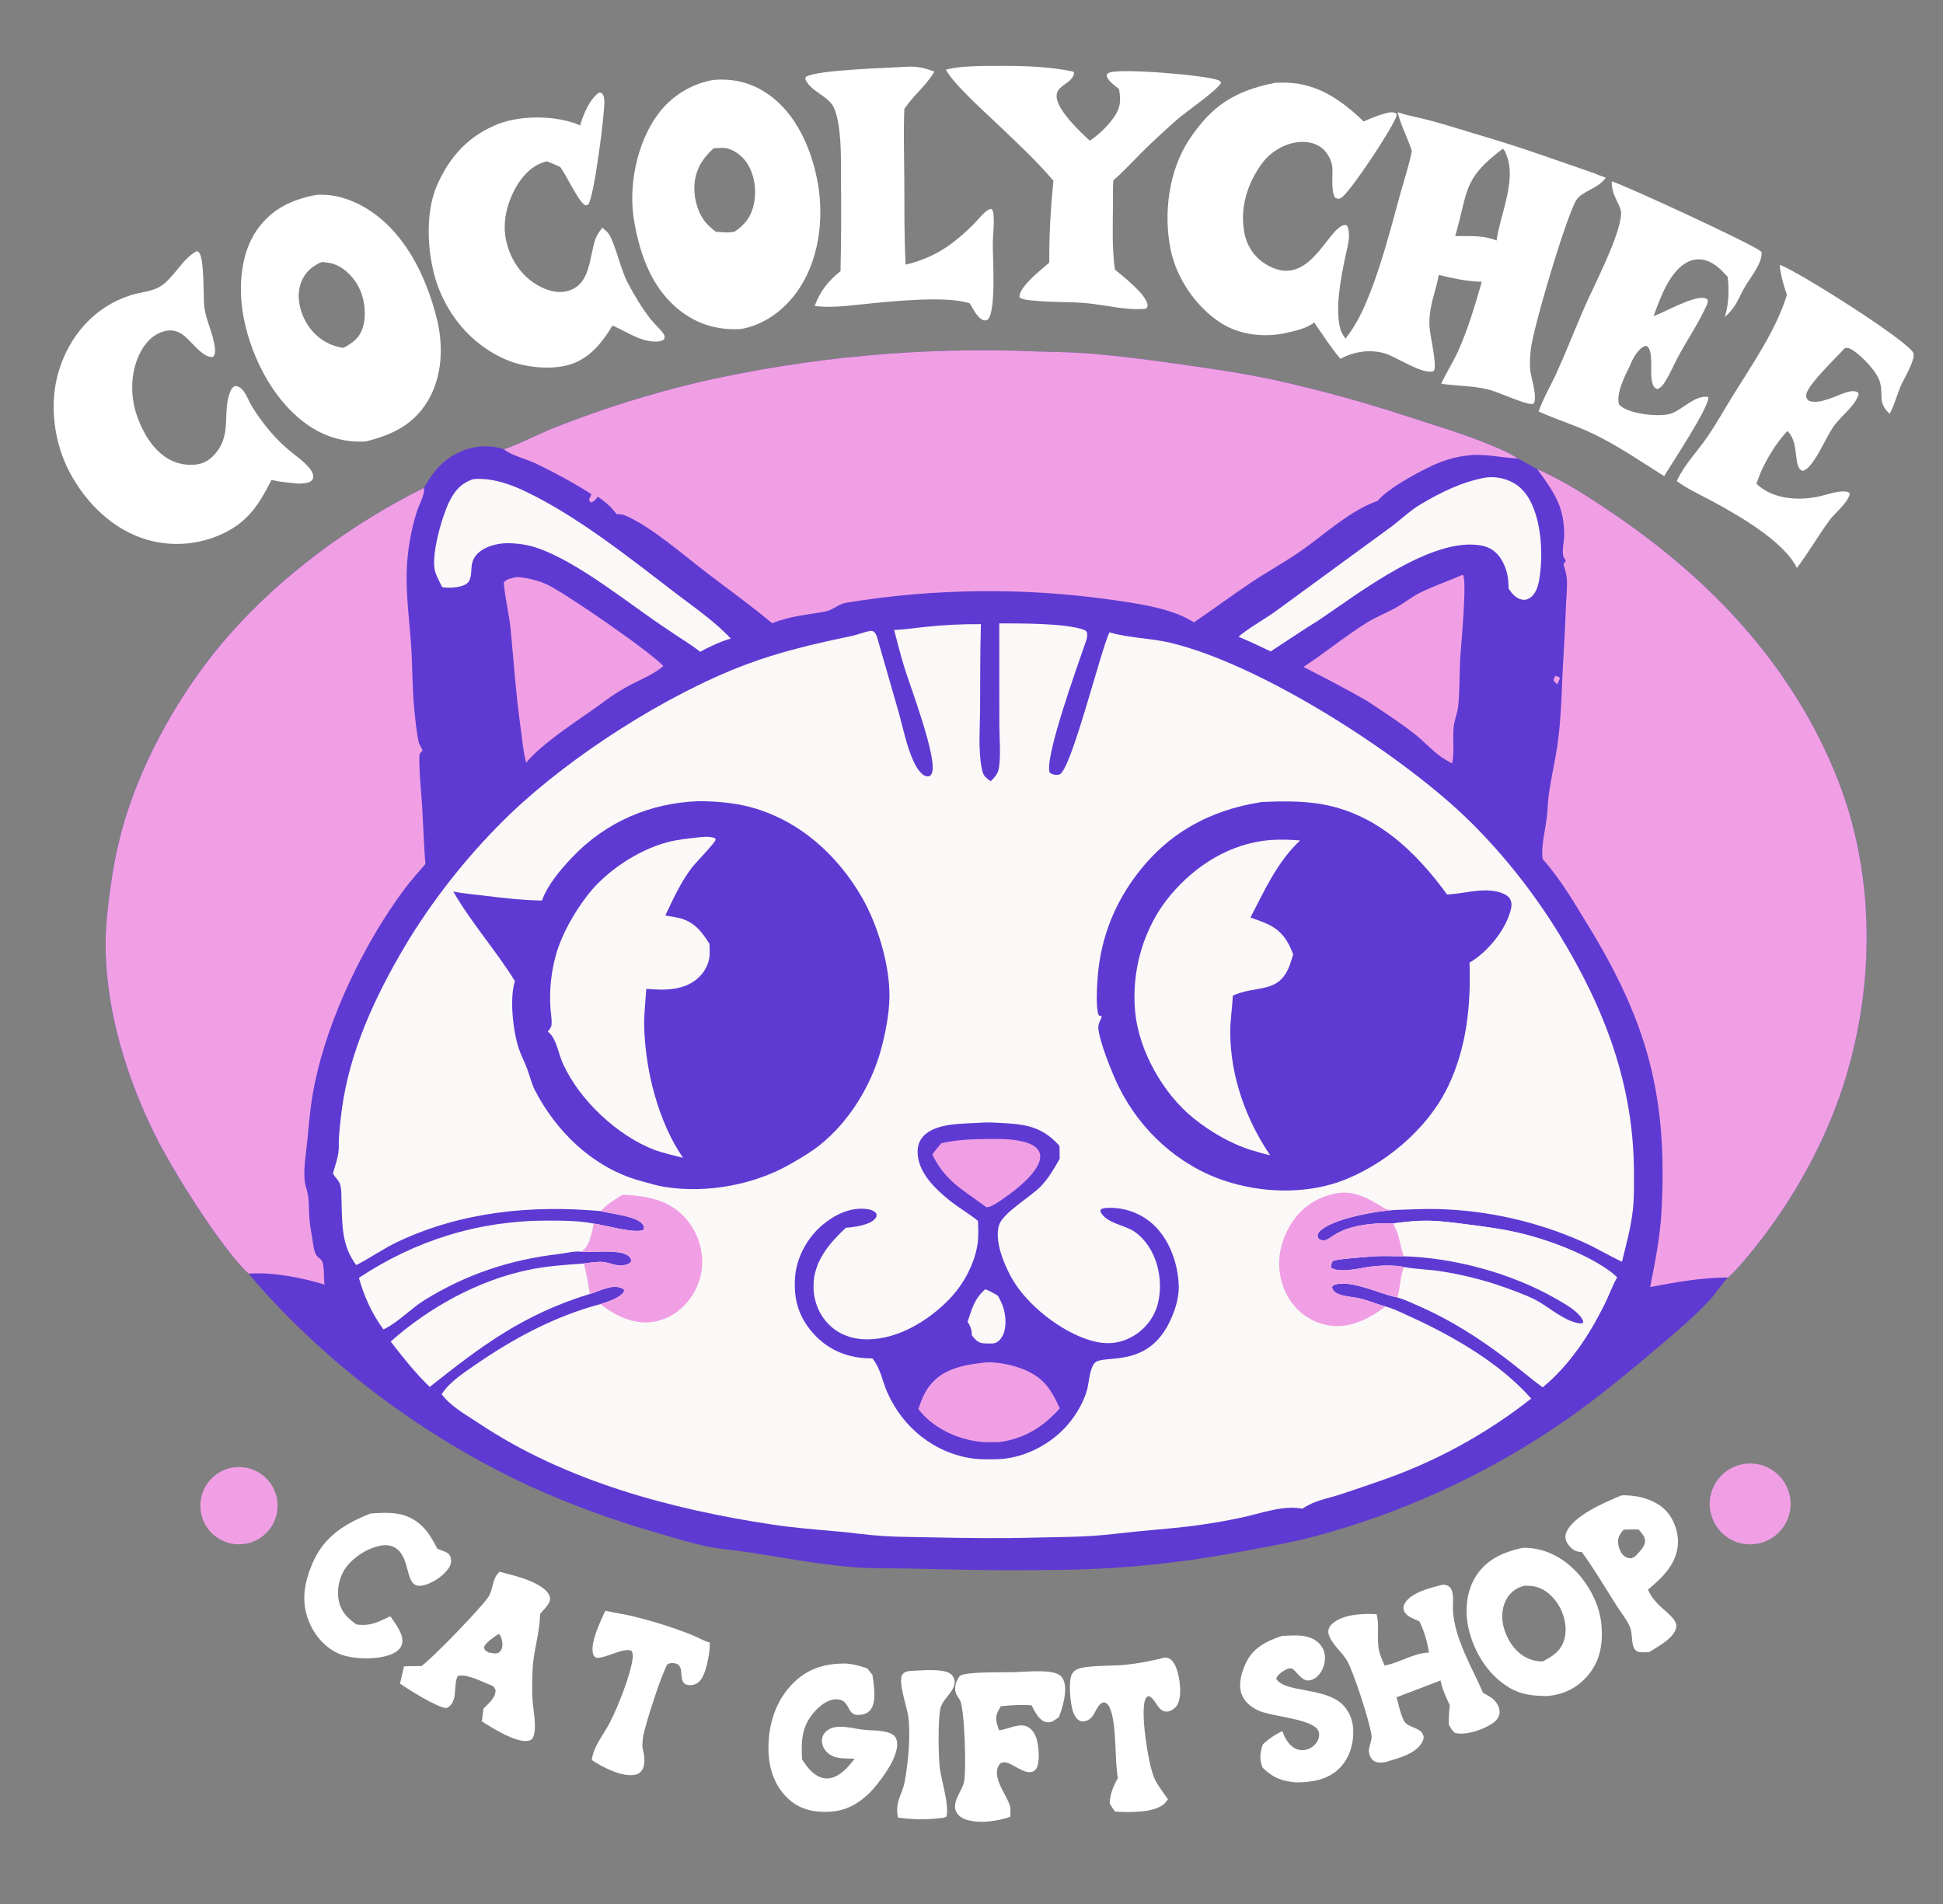 <svg xml:space="preserve" viewBox="0 0 904 886" height="886px" width="904px" y="0px" x="0px" xmlns:xlink="http://www.w3.org/1999/xlink" xmlns="http://www.w3.org/2000/svg" id="图层_1" version="1.1">
<rect x="0" y="0" width="904" height="886" fill="#808080" stroke="none"/>
<path d="M234.499,209.079l0.444-0.155c7.989-2.847,15.546-7.013,23.474-10.098
	c21.919-8.665,44.438-15.725,67.384-21.123c51.069-11.604,103.452-16.375,155.775-14.191c8.199,0.271,16.484,0.307,24.662,0.937
	c14.791,1.139,29.613,3.178,44.286,5.248c14.493,2.044,28.982,4.208,43.3,7.3c20.743,4.643,41.251,10.295,61.445,16.936
	c14.768,4.846,30.407,9.318,44.487,15.901c2.233,1.042,4.399,2.126,6.451,3.502c3.034,1.624,6.052,3.289,9.046,4.992
	c12.889,5.607,25.533,13.972,37.1,21.896c45.146,30.936,82.332,70.937,102.623,122.393c20.251,51.356,17.016,112.08-4.939,162.392
	c-8.979,20.48-20.687,39.653-34.804,56.994c-3.513,4.294-7.104,8.773-11.297,12.417c-3.153,3.361-5.593,7.379-8.774,10.789
	c-6.707,7.192-14.69,14.004-22.199,20.375c-15.138,12.848-31.092,26.191-47.538,37.3c-35.03,23.78-73.836,41.45-114.771,52.266
	c-11.056,2.82-22.338,4.801-33.549,6.877c-19.363,3.68-38.933,6.177-58.6,7.479c-15.686,0.996-31.706,1.083-47.434,1.106
	c-16.021,0.024-31.978-0.435-47.988-0.773c-8.835-0.188-17.76,0.072-26.569-0.667c-15.905-1.336-31.545-4.284-47.289-6.76
	c-7.252-1.139-14.87-1.601-22.01-3.235c-7.664-1.756-15.124-4.057-22.655-6.273c-19.962-5.753-39.477-12.955-58.392-21.546
	c-48.728-22.575-95.883-57.618-130.495-98.721c-12.784-11.92-35.178-47.788-43.209-63.908
	c-13.428-26.954-23.02-57.862-23.335-88.154c-0.096-9.133,0.945-18.009,2.173-27.042c1.755-12.922,4.494-25.584,8.684-37.954
	c9.651-28.49,26.761-57.483,46.569-80.063c24.383-27.794,57.621-52.162,90.682-68.486c3.924-7.244,8.753-12.965,16.329-16.586
	C219.886,207.42,227.836,206.754,234.499,209.079z" fill="#5F3AD2"></path>
<path d="M234.499,209.079l0.444-0.155c7.989-2.847,15.546-7.013,23.474-10.098
	c21.919-8.665,44.438-15.725,67.384-21.123c51.069-11.604,103.452-16.375,155.775-14.191c8.199,0.271,16.484,0.307,24.662,0.937
	c14.791,1.139,29.613,3.178,44.286,5.248c14.493,2.044,28.982,4.208,43.3,7.3c20.743,4.643,41.251,10.295,61.445,16.936
	c14.768,4.846,30.407,9.318,44.487,15.901c2.233,1.042,4.399,2.126,6.451,3.502c-8.006-0.369-15.441-2.397-23.567-1.394
	c-4.25,0.497-8.42,1.527-12.412,3.069c-7.111,2.688-24.544,12.013-29.195,18.009c-13.318,4.658-25.141,16.074-36.733,23.984
	c-7.088,4.837-14.655,9.008-21.809,13.77c-9.095,6.055-17.892,12.656-26.967,18.783c-1.904-1.076-3.82-2.188-5.829-3.055
	c-9.564-4.119-21.4-5.817-31.646-7.303c-41.288-5.926-83.24-5.503-124.4,1.251c-3.526,0.596-6.256,3.475-9.738,4.105
	c-8.62,1.564-16.355,2.073-24.651,5.441c-9.847-8.249-20.447-15.831-30.654-23.644c-10.341-7.913-25.838-21.446-37.65-26.479
	c-1.31-0.557-2.729-0.631-4.135-0.705c-2.479-3.444-5.218-5.611-8.636-8.063c-1.01,1.182-1.694,2.216-3.183,2.715
	c-0.768-0.694-0.8-0.627-0.882-1.646c0.46-0.774,0.846-1.384,0.999-2.278c-8.156-5.227-16.977-9.964-25.693-14.174
	C245.224,213.695,237.856,211.938,234.499,209.079z" fill="#F19FE5"></path>
<path d="M715.255,218.326c12.889,5.607,25.532,13.972,37.1,21.896c45.146,30.936,82.332,70.937,102.622,122.393
	c20.251,51.356,17.016,112.081-4.938,162.392c-8.979,20.48-20.687,39.652-34.805,56.994c-3.512,4.294-7.103,8.773-11.296,12.417
	c-11.838-0.054-24.603,2.218-36.188,4.426c2.317-11.629,4.581-22.881,5.251-34.785c2.994-53.363-6.275-88.084-34.19-133.587
	c-6.569-10.708-12.72-21.401-21.134-30.809c-0.623-6.312,1.067-12.398,1.916-18.606c0.478-3.492,0.456-7.038,0.905-10.531
	c0.964-7.515,2.688-14.867,3.887-22.324c2.097-13.038,2.17-28.246,2.967-41.564c0.531-8.861,0.966-17.686,1.317-26.554
	c0.138-3.5,0.608-7.329,0.32-10.813c-0.187-2.284-0.956-4.614-1.584-6.815c0.598-0.639,0.809-0.875,1.11-1.723
	c-0.303-0.46-0.95-1.192-1.11-1.686c-0.813-2.505,0.31-7.171,0.349-9.938c0.063-4.252-0.494-8.597-1.817-12.648
	C723.725,229.685,719.307,224.083,715.255,218.326z" fill="#F19FE5"></path>
<path d="M197.239,227.027c0.621,2.766-2.415,8.122-3.275,10.937c-2.694,8.551-4.271,17.415-4.691,26.371
	c-0.511,12.457,1.234,24.323,2.049,36.67c0.642,9.77,0.438,19.707,1.469,29.433c0.515,4.876,0.95,10.253,2.059,15.014
	c0.299,1.284,1.776,3.023,1.661,3.898c-0.32,0.378-0.994,0.976-1.188,1.4c-0.742,1.625,0.431,15.953,0.647,18.619
	c0.89,10.878,1.065,21.776,1.953,32.641c-3.24,3.813-6.672,7.541-9.662,11.553c-18.745,25.159-35.449,59.756-41.818,90.491
	c-1.722,8.299-2.545,16.496-3.282,24.936c-0.584,6.653-1.974,13.488-1.432,20.18c0.125,1.551,0.566,3.063,1.01,4.546
	c1.192,3.979,0.885,8.28,1.154,12.398c0.207,3.172,0.712,6.281,1.281,9.403c0.434,2.38,0.744,6.774,2.121,8.7
	c0.648,0.906,1.822,1.433,2.416,2.409c1.36,2.247,0.807,8.365,1.297,11.116c-10.081-3.21-24.768-5.996-35.331-5.105
	c-12.784-11.92-35.178-47.788-43.209-63.909c-13.428-26.953-23.021-57.861-23.335-88.153c-0.096-9.134,0.945-18.009,2.173-27.042
	c1.755-12.922,4.494-25.584,8.685-37.954c9.65-28.49,26.761-57.483,46.568-80.062C130.94,267.719,164.178,243.351,197.239,227.027z" fill="#F19FE5"></path>
<path d="M464.923,290.076c9.332-0.019,31.494-0.157,39.611,3.069c2.406,0.956,0.896,4.69,0.263,6.537
	c-3.157,9.206-19.21,53.519-16.379,59.892c1.347,0.846,2.868,1.226,4.447,0.806c5.386-1.426,19.125-57.395,23.312-66.156
	c9.139,2.682,19.189,2.655,28.525,4.896c41.712,10.012,105.015,50.563,136.334,80.31c16.896,16.047,32.419,35.592,44.55,55.476
	c20.979,34.382,34.507,69.771,34.621,110.518c0.016,5.754,0.146,11.729-0.486,17.453c-0.919,8.315-3.117,16.115-5.084,24.207
	c-6.224-2.911-12.088-6.539-18.386-9.315c-21.22-9.421-44.082-14.587-67.29-15.205c-6.479-0.167-13.021,0.209-19.501,0.392
	c-8.234,0.337-30.165,4.034-35.702,10.252c-0.402,0.449-0.596,0.926-0.771,1.491c0.188,1.202,0.176,1.275,1.033,2.127
	c1.521,0.448,2.379,0.489,3.794-0.305c0.865-0.485,1.695-1.026,2.516-1.586c7.391-5.04,19.209-6.091,27.939-5.688
	c5.327-0.734,10.921-1.321,16.304-1.245c5.849,0.083,11.808,0.911,17.607,1.646c8.375,1.061,16.795,2.168,25.018,4.117
	c13.448,3.189,31.503,9.96,42.438,18.229c0.685,0.516,1.313,1.081,1.946,1.66c0.156,0.145,0.319,0.284,0.476,0.431
	c0.095,0.087,0.186,0.178,0.276,0.267l-0.267,0.478c-2.158,3.919-3.658,8.182-5.647,12.193
	c-7.087,14.287-16.313,28.243-28.701,38.459c-5.854-4.387-11.416-9.135-17.24-13.555c-12.171-9.236-25.597-17.802-39.6-23.955
	c-3.414-1.501-7.089-3.289-10.659-4.307c-0.239-0.04-0.479-0.08-0.718-0.123c-6.849-1.262-22.755-9.01-29.396-5.317l-0.421,0.836
	c0.48,1.278,1.086,2.103,2.317,2.708c3.492,1.721,8.116,1.633,11.882,2.67c3.622,0.998,7.07,2.494,10.724,3.425
	c4.278,1.261,8.379,3.31,12.426,5.172c19.617,9.029,40.956,21.352,55.368,37.708c-21.154,16.661-44.971,29.631-70.442,38.365
	c-6.084,2.117-12.186,4.19-18.299,6.221c-6.437,2.068-11.963,2.763-17.731,6.664c-8.786-1.812-19.483,2.229-28.154,4.082
	c-6.275,1.344-12.865,2.519-19.222,3.425c-9.652,1.377-19.285,2.077-28.977,3.02c-6.963,0.678-13.913,1.605-20.895,2.088
	c-8.803,0.607-17.691,0.563-26.518,0.809c-16.313,0.455-32.526,0.259-48.836-0.101c-7.407-0.164-14.849-0.139-22.243-0.598
	c-7.106-0.44-14.152-1.494-21.239-2.129c-10.04-0.9-20.099-1.664-30.076-3.161c-47.513-7.129-96.792-20.305-137.106-47.266
	c-5.886-3.938-12.919-7.705-17.167-13.443c3.471-5.507,9.699-9.561,14.966-13.216c17.97-12.475,37.597-23.117,58.862-28.698
	c3.233-1.009,7.772-2.468,10.231-4.853c0.739-0.718,0.775-0.856,0.799-1.828c-0.358-0.342-0.372-0.396-0.893-0.646
	c-4.583-2.187-10.188,1.179-14.52,2.438l-0.501,0.143c-0.72-4.793-1.678-9.435-2.761-14.159c2.67-0.391,6.455-0.979,9.096-0.679
	c3.133,0.356,5.948,1.983,9.191,1.511c1.466-0.215,2.728-0.527,3.676-1.729c-0.02-0.939,0.023-1.229-0.604-1.99
	c-3.504-4.239-16.907-2.01-22.583-2.596c0.189-0.127,0.387-0.245,0.57-0.378c3.305-2.357,4.531-8.911,5.158-12.729
	c4.938,0.607,19.375,4.892,23.239,2.912c0.264-0.98,0.385-1.34-0.202-2.284c-2.57-4.138-15.017-5.15-19.686-6.421
	c-32.395-2.921-64.868,0.301-94.497,14.277c-6.652,3.139-12.717,7.494-19.28,10.851c-6.787-9.042-6.507-18.391-6.849-29.276
	c-0.08-2.589,0.087-5.605-0.616-8.089c-0.611-2.164-2.433-3.391-3.407-5.309c0.919-3.122,2.088-6.407,2.556-9.635
	c0.345-2.364,0.08-4.964,0.267-7.375c0.471-6.063,1.156-12.245,2.189-18.239c4.507-26.14,17.035-51.74,30.761-74.218
	c13.224-21.259,29.04-40.792,47.086-58.143c28.489-27.113,72.246-55.112,108.914-69.012c16.002-6.066,32.827-9.948,49.532-13.409
	c2.869-0.594,5.637-1.83,8.508-2.353c2.608-0.475,3.219,2.407,3.829,4.482l9.681,33.675c2.085,7.527,3.586,15.452,6.875,22.576
	c0.992,2.146,2.762,5.258,4.85,6.468c1.049,0.607,1.611,0.511,2.753,0.268c0.414-0.466,0.492-0.504,0.808-1.127
	c3.084-6.103-9.904-40.383-12.395-48.338c-1.901-6.074-3.514-12.282-5.083-18.451c5.021-0.201,10.008-1.022,15.007-1.511
	c8.42-0.875,16.883-1.278,25.348-1.21c-0.385,13.25-0.311,26.486-0.38,39.739c-0.047,8.729-0.904,18.4,0.707,26.979
	c0.673,3.569,1.251,4.318,4.26,6.36c1.466-1.487,3.112-3.175,3.6-5.261c1.264-5.428,0.402-15.15,0.398-20.906L464.923,290.076z" fill="#FBF9F7"></path>
<path d="M648.27,569.242c5.327-0.733,10.921-1.32,16.304-1.245c5.849,0.084,11.807,0.912,17.607,1.647
	c8.375,1.06,16.795,2.166,25.018,4.116c13.448,3.189,31.503,9.959,42.438,18.229c0.685,0.516,1.313,1.08,1.946,1.661
	c0.156,0.144,0.319,0.283,0.476,0.43c0.095,0.087,0.186,0.178,0.276,0.267l-0.267,0.478c-2.158,3.919-3.658,8.182-5.647,12.193
	c-7.088,14.286-16.313,28.243-28.701,38.458c-5.854-4.386-11.416-9.134-17.24-13.554c-12.171-9.237-25.597-17.802-39.6-23.955
	c-3.414-1.501-7.089-3.289-10.659-4.306c1.275-4.752,1.172-9.413,2.949-14.146c-4.395-0.902-9.504-0.747-13.959-0.347
	c-5.415,0.484-14.796,3.406-19.713,0.894l-0.26-0.928c0.188-0.864,0.295-1.691,0.888-2.382c0.787-0.912,18.65-2.171,20.604-2.256
	c4.079-0.181,8.232,0.077,12.325,0.044c-1.157-3.486-1.731-7.184-2.81-10.707c-0.432-1.416-1.243-2.595-1.751-3.968L648.27,569.242z" fill="#FBF9F7"></path>
<path d="M653.17,589.515c-4.395-0.902-9.505-0.747-13.96-0.347c-5.415,0.484-14.796,3.406-19.713,0.894l-0.26-0.928
	c0.188-0.864,0.295-1.691,0.888-2.382c0.787-0.912,18.65-2.171,20.604-2.256c4.079-0.181,8.232,0.077,12.325,0.044
	c23.613,0.657,50.374,7.992,70.844,19.744c3.591,2.061,8.188,4.607,10.966,7.729c0.891,0.998,1.678,2.047,1.75,3.39
	c-0.861,0.528-1.688,0.395-2.656,0.188c-6.476-1.38-12.27-6.531-17.87-9.825c-3.357-1.975-7.122-3.407-10.743-4.821
	c-11.361-4.439-23.689-7.769-35.782-9.545C664.124,590.601,658.57,590.559,653.17,589.515z" fill="#5F3AD2"></path>
<path d="M644.61,607.858c-4.687,3.637-9.668,6.561-15.413,8.195c-6.807,1.938-13.852,0.92-19.981-2.57
	c-6.668-3.795-11.048-10.157-13.018-17.51c-2.37-8.845-0.655-17.678,3.897-25.537c4.502-7.77,11.077-12.547,19.754-14.795
	c9.5-2.465,16.228,1.691,24.009,6.375c1.66,1.001,2.964,0.962,4.857,0.945l0.744-0.012c-8.233,0.339-30.165,4.036-35.701,10.253
	c-0.402,0.449-0.596,0.926-0.771,1.49c0.188,1.204,0.176,1.275,1.033,2.127c1.521,0.449,2.379,0.49,3.794-0.304
	c0.864-0.484,1.695-1.027,2.516-1.586c7.391-5.041,19.209-6.091,27.939-5.688l0.226,0.622c0.508,1.373,1.319,2.551,1.751,3.968
	c1.077,3.524,1.651,7.221,2.81,10.707c-4.093,0.034-8.246-0.224-12.325-0.044c-1.953,0.085-19.816,1.344-20.604,2.256
	c-0.593,0.69-0.7,1.519-0.888,2.382l0.26,0.928c4.917,2.514,14.298-0.408,19.713-0.895c4.455-0.399,9.564-0.555,13.959,0.348
	c-1.777,4.733-1.674,9.396-2.949,14.146c-0.239-0.042-0.479-0.081-0.718-0.125c-6.849-1.262-22.755-9.01-29.396-5.316l-0.421,0.836
	c0.479,1.278,1.086,2.103,2.317,2.708c3.492,1.72,8.116,1.634,11.882,2.67C637.508,605.432,640.956,606.928,644.61,607.858z" fill="#F19FE5"></path>
<path d="M289.617,555.919c10.754,0.441,21.185,2.126,28.815,10.337c5.536,5.97,8.506,13.877,8.27,22.016
	c-0.354,7.819-3.828,15.17-9.647,20.401c-4.811,4.387-11.179,6.93-17.723,6.624c-7.489-0.349-14.219-3.965-20.008-8.498
	c3.234-1.009,7.773-2.469,10.232-4.853c0.739-0.719,0.775-0.856,0.799-1.828c-0.358-0.342-0.371-0.396-0.893-0.646
	c-4.583-2.187-10.188,1.178-14.519,2.437l-0.502,0.144c-0.721-4.794-1.678-9.435-2.761-14.159c2.671-0.391,6.455-0.979,9.097-0.679
	c3.131,0.356,5.946,1.982,9.19,1.511c1.466-0.215,2.728-0.528,3.676-1.73c-0.02-0.939,0.022-1.229-0.605-1.989
	c-3.503-4.24-16.907-2.011-22.582-2.596c0.189-0.128,0.386-0.245,0.57-0.379c3.304-2.356,4.531-8.91,5.159-12.729
	c4.938,0.607,19.375,4.892,23.237,2.912c0.264-0.981,0.385-1.341-0.201-2.284c-2.569-4.138-15.017-5.151-19.687-6.421
	c0.488-0.474,0.978-0.938,1.453-1.425C283.376,559.654,286.73,557.729,289.617,555.919z" fill="#F19FE5"></path>
<path d="M325.267,372.783c7.931,0.035,16.284,0.72,23.963,2.79c22.543,6.069,40.407,22.139,51.855,42.088
	c7.286,12.697,12.87,31.229,12.741,46.018c-0.068,8-1.871,17.139-3.98,24.849c-4.59,16.765-14.842,33.454-28.5,44.325
	c-4.246,3.379-8.994,6.13-13.695,8.819c-16.762,9.594-38.145,13.497-57.322,10.771c-3.996-0.566-7.949-1.775-11.84-2.834
	c-0.924-0.248-1.842-0.514-2.752-0.801c-20.739-6.531-36.898-22.439-46.777-41.342c-1.729-3.307-2.451-6.903-3.765-10.361
	c-1.227-3.227-2.87-6.227-3.93-9.534c-2.563-7.989-4.275-22.96-1.707-31.075c-8.835-14.325-20.266-27.025-28.668-41.68
	c4.262,0.925,8.746,1.24,13.075,1.772c9.414,1.156,18.675,2.247,28.173,2.434c2.677-7.407,8.633-14.358,13.964-19.997
	C281.79,382.436,302.591,373.498,325.267,372.783z" fill="#5F3AD2"></path>
<path d="M325.672,389.541c2.382-0.268,4.843-0.385,7.1,0.53c0.046,0.244,0.189,0.491,0.137,0.733
	c-0.328,1.462-9.432,10.829-10.864,12.698c-5.442,7.114-8.69,14.51-12.518,22.502c2.044,0.34,4.144,0.618,6.162,1.077
	c7.108,1.614,10.692,6.23,14.397,12.055c0.061,1.784,0.156,3.604,0.052,5.386c-0.25,4.231-2.605,8.241-5.8,10.944
	c-6.523,5.524-15.646,5.367-23.657,4.617c-0.339,5.984-1.128,11.886-0.961,17.902c0.567,20.285,6.545,43.988,18.049,60.746
	c-4.331-1.065-8.618-2.154-12.868-3.521c-17.545-6.641-35.282-23.239-43.034-40.394c-2.028-4.493-2.897-11.295-6.598-14.506
	c-0.127-0.11-0.256-0.218-0.385-0.325c0.661-0.847,1.577-1.869,1.698-2.965c0.301-2.729-0.417-6.134-0.537-8.922
	c-0.406-7.738,0.4-15.493,2.388-22.98c2.605-9.942,8.896-20.908,15.216-28.956c8.607-10.959,23.204-20.611,36.667-24.231
	C315.323,390.585,320.534,390.133,325.672,389.541z" fill="#FBF9F7"></path>
<path d="M586.967,373.175c8.813-0.392,17.875-0.566,26.606,0.784c26.148,4.043,44.698,21.699,59.702,42.251
	c6.89-0.332,13.894-2.494,20.772-1.773c2.563,0.268,6.82,1.307,8.345,3.591c1.119,1.679,0.963,3.608,0.472,5.476
	c-2.481,9.473-10.81,19.499-19.155,24.41c0.68,19.798-1.281,39.459-9.967,57.561c-9.675,20.16-30.239,37.272-51.26,44.643
	c-16.849,5.56-35.95,4.838-52.707-0.722c-21.564-7.156-39.176-23.385-49.223-43.613c-2.798-5.635-9.49-21.922-9.545-27.904
	c-0.017-1.658,1.125-3.411,1.648-4.968l-1.398-0.435c-0.222-0.499-0.421-0.938-0.51-1.481c-0.699-4.269-0.471-9.085-0.244-13.393
	c0.968-18.453,6.616-34.627,17.512-49.519C542.75,387.943,562.584,376.971,586.967,373.175z" fill="#5F3AD2"></path>
<path d="M590.881,390.865c4.666-0.299,9.348-0.231,14.003,0.2c-10.699,9.991-16.472,23.167-23.109,35.855
	c2.691,0.94,5.421,1.858,8.007,3.065c6.436,2.999,9.486,7.658,11.873,14.087c-0.48,1.609-0.957,3.228-1.525,4.808
	c-4.972,13.855-15.538,9.311-26.563,14.388c-0.22,5.645-1.197,11.232-1.189,16.886c0.03,20.485,7.203,40.565,18.552,57.366
	c-2.837-0.608-5.603-1.452-8.382-2.279c-9.72-2.94-19.354-8.603-27.221-14.928c-14.13-11.363-25.397-31.259-27.173-49.396
	c-1.877-19.173,3.911-39.496,16.367-54.347C556.281,402.545,572.405,392.426,590.881,390.865z" fill="#FBF9F7"></path>
<path d="M455.529,522.43c2.422-0.183,4.854-0.203,7.279-0.063c12.618,0.597,21.207,0.832,30.118,10.765
	c0.09,2.012,0.068,4.037,0.096,6.051c-2.586,4.521-5.149,9.057-8.787,12.834c-4.622,4.796-17.611,12.264-19.403,18.01
	c-2.257,7.248,2.226,18.04,5.711,24.347c7.084,12.813,23.249,25.443,37.245,29.436c6.729,1.92,12.95,1.543,19.11-1.946
	c5.796-3.243,10.036-8.689,11.758-15.104c3.016-11.659-0.557-26.55-10.854-33.695c-4.322-2.999-12.932-3.886-15.63-8.944
	c-0.414-0.775-0.319-0.431-0.007-1.379c0.918-0.496,1.703-0.654,2.73-0.708c8.131-0.45,16.092,2.456,22.018,8.044
	c7.387,7.046,11.289,18.302,11.51,28.372c0.113,5.075-1.446,10.313-3.452,14.93c-10.563,24.288-31.669,16.344-35.679,20.844
	c-2.546,2.854-2.569,9.868-3.84,13.625c-2.088,6.166-5.84,12.228-10.354,16.905c-7.963,8.248-19.833,14-31.38,14.219
	c-3.507,0.037-7.103,0.18-10.587-0.269c-18.157-2.332-33.052-14.324-40.342-30.912c-2.227-5.064-3.084-10.813-6.513-15.242
	c-0.132-0.169-0.266-0.336-0.398-0.503c-1.067,0.016-2.137-0.016-3.201-0.087c-9.681-0.595-18.16-4.479-24.577-11.851
	c-6.662-7.651-8.902-15.757-8.188-25.782c0.657-9.217,5.693-18.403,12.719-24.335c5.585-4.716,12.873-8.302,20.356-7.473
	c1.886,0.209,3.563,0.646,4.787,2.173c0.097,1.155,0.149,1.431-0.657,2.383c-2.565,3.031-9.829,3.911-13.551,4.191l-0.973,0.918
	c-7.367,7.021-13.938,15.175-14.093,25.851c-0.104,6.967,2.379,13.563,7.375,18.467c4.763,4.674,11.104,6.72,17.673,6.694
	c14.338-0.055,28.419-8.686,38.126-18.695c6.709-6.917,12.115-16.973,13.261-26.619c0.378-3.19,0.155-6.568,0.098-9.78
	c-4.143-3.407-8.918-6.098-13.129-9.467c-6.442-5.155-14.118-12.458-14.903-21.165c-0.285-3.159,0.248-6.169,2.415-8.596
	C435.188,522.399,447.663,522.968,455.529,522.43z" fill="#5F3AD2"></path>
<path d="M457.135,634.097c5.077-0.834,12.938,0.76,17.771,2.561c10.264,3.825,13.813,9.058,18.17,18.647
	c-7.643,8.607-16.561,14.164-28.165,15.691c-3.207,0.052-6.531,0.222-9.713-0.218c-10.708-1.484-21.297-6.503-27.913-15.147
	c1.359-4.066,2.756-7.77,5.454-11.15C438.753,636.947,448.091,635.146,457.135,634.097z" fill="#F19FE5"></path>
<path d="M460.099,529.971c4.181-0.028,8.336-0.09,12.481,0.553c3.502,0.544,8.381,1.552,10.487,4.66
	c0.874,1.29,1.091,2.762,0.778,4.275c-1.316,6.422-10.89,13.974-16.028,17.533c-1.772,1.229-6.846,5.078-8.982,4.692
	c-10.615-8.088-18.855-11.773-25.052-24.449c1.222-1.86,2.758-3.573,4.156-5.304C445.378,530.252,452.516,530.006,460.099,529.971z" fill="#F19FE5"></path>
<path d="M458.388,599.899c2.138,0.704,3.957,1.84,5.872,2.984c2.005,3.41,3.273,6.777,3.51,10.766
	c0.202,3.429-0.245,7.319-2.741,9.89c-1.518,1.563-2.604,1.608-4.676,1.585c-0.911-0.005-1.827-0.008-2.737-0.092
	c-2.672-0.248-3.741-1.666-5.379-3.572c-0.23-2.651-0.506-4.195-2.07-6.421C452.295,608.868,453.232,604.426,458.388,599.899z" fill="#FBF9F7"></path>
<path d="M691.356,222.176c1.892-0.204,3.725-0.211,5.611,0.073c5.463,0.819,10.031,3.419,13.245,7.977
	c7.107,10.078,7.967,28.163,5.851,39.88c-0.541,2.993-1.63,6.393-4.319,8.138c-1.154,0.751-2.402,1.035-3.766,0.726
	c-2.85-0.646-4.529-2.802-6.065-5.071c-0.043-0.875-0.104-1.755-0.133-2.633c-0.136-3.945-1.298-7.788-3.373-11.147
	c-2.144-3.41-5.245-5.556-9.209-6.292c-22.987-4.269-57.153,22.322-75.521,34.677c-7.601,4.646-15.001,9.745-22.473,14.609
	c-4.932-2.386-9.851-4.708-14.914-6.797c2.218-2.549,12.988-8.815,16.766-11.578l53.195-38.877
	c5.078-3.657,9.456-8.094,14.874-11.304C670.724,228.868,680.305,224.182,691.356,222.176z" fill="#FBF9F7"></path>
<path d="M220.072,222.985c1.288-0.176,2.556-0.19,3.854-0.148c6.979,0.229,14.019,2.729,20.265,5.692
	c24.298,11.525,48.821,31.12,70.222,47.518c8.677,6.651,18.098,13.066,25.589,21.069c-4.846,1.381-9.821,3.751-14.247,6.153
	c-4.604-3.66-9.91-6.696-14.747-10.082c-17.661-11.559-42.064-32.021-61.822-38.469c-3.981-1.298-8.584-1.935-12.766-1.969
	c-6.105-0.046-15.038,2.38-16.729,9.188c-0.712,2.868,0.085,7.35-2.326,9.453c-2.237,1.95-8.215,2.378-11.102,1.885
	c-0.18-0.028-0.354-0.064-0.534-0.099c-1.091-2.254-2.438-4.627-3.205-7.008c-2.313-7.19,3.122-25.774,6.417-32.539
	C211.523,228.325,214.416,224.938,220.072,222.985z" fill="#FBF9F7"></path>
<path d="M240.535,268.482c4.729,0.341,10.043,1.591,14.321,3.66c8.77,4.24,47.864,31.248,53.767,37.75
	c-4.94,4.318-12.193,6.922-17.944,10.187c-4.538,2.578-8.719,5.686-12.932,8.75c-9.438,6.765-25.774,17.187-32.949,26.07
	c-0.036-0.145-0.069-0.288-0.107-0.433c-1.291-4.943-1.654-10.018-2.367-15.064c-2.18-15.479-3.262-30.876-4.729-46.424
	c-0.695-7.362-2.645-14.498-3.208-21.898C235.514,269.28,238.573,268.958,240.535,268.482z" fill="#F19FE5"></path>
<path d="M680.322,267.49l0.366,0.077c1.966,3.033-1.063,33.784-1.343,39.344c-0.356,7.09-0.184,14.231-0.863,21.301
	c-0.348,3.609-1.923,6.961-2.207,10.534c-0.448,5.634,0.513,10.809-0.677,16.483l-2.908-1.655
	c-5.192-2.942-9.759-8.318-14.533-12.072c-6.859-5.397-14.186-10.019-21.386-14.934c-9.885-5.771-20.115-11.02-30.298-16.245
	c9.887-6.511,19.121-14.098,29.144-20.404c4.164-2.619,8.864-4.516,13.209-6.825c4.031-2.143,7.588-5.114,11.646-7.183
	C666.859,272.651,673.794,270.462,680.322,267.49z" fill="#F19FE5"></path>
<path d="M166.99,594.57c26.392-17.479,55.693-26.605,87.43-26.632c7.277-0.006,14.594,0.006,21.768,1.363
	c-0.627,3.817-1.854,10.371-5.157,12.729c-0.186,0.133-0.383,0.251-0.572,0.378c-3.196-0.438-7.227,0.715-10.479,1.087
	c-22.497,2.565-43.217,9.464-62.469,21.431c-6.378,3.965-11.947,10.093-18.572,13.374c-0.18,0.088-0.361,0.172-0.541,0.258
	C173.011,611.218,169.435,603.296,166.99,594.57z" fill="#FBF9F7"></path>
<path d="M181.77,624.219c17.739-15.813,40.802-28.542,64.168-33.374c8.532-1.765,17.074-2.337,25.747-2.951
	c1.082,4.725,2.039,9.365,2.759,14.159c-30.664,9.439-49.813,23.645-74.502,43.273C193.154,638.807,187.521,631.63,181.77,624.219z" fill="#FBF9F7"></path>
<path d="M723.616,314.492l1.78,0.526l0.326,0.735l-1.195,2.699l-1.513-1.507
	C722.764,315.704,722.989,315.622,723.616,314.492z" fill="#F19FE5"></path>
<path d="M593.272,38.521c0.881-0.039,1.764-0.067,2.645-0.088c16.033-0.381,27.472,7.493,38.562,18.094
	c3.231-1.436,6.547-2.881,9.979-3.759c1.787-0.457,3.493-0.932,5.174,0.054l0.206,0.802c-1.243,5.069-21.917,36.201-25.871,38.463
	c-1.092,0.625-1.519,0.341-2.646,0.024c-2.194-2.29-1.17-11.08-1.434-14.211c-0.278-3.297-2.358-7.065-4.952-9.097
	c-3.331-2.609-7.81-3.187-11.894-2.558c-6.277,0.967-12.352,4.872-16.06,10.014c-6.755,9.369-10.197,20.624-8.009,32.163
	c1.102,5.813,4.409,10.953,9.404,14.174c20.599,13.283,29.05-16.654,37.193-17.916c0.671-0.104,0.778,0.152,1.285,0.508
	c1.791,4.509,0.064,9.51-0.885,14.049c-2.018,9.649-5.103,24.852-2.214,34.328c0.438,1.438,1.415,2.792,2.233,4.041
	c3.591-4.644,6.386-9.531,8.768-14.896c7.174-16.158,12.109-35.624,16.792-52.726c1.8-6.572,4.061-13.004,5.313-19.714
	c-1.918-6.203-5.052-11.634-6.601-18.067c5.045,1.718,10.459,2.587,15.614,3.992c8.512,2.319,16.96,5.078,25.434,7.564
	c17.131,5.027,33.831,11.168,50.696,16.941c1.66,0.792,3.403,1.36,5.139,1.969c-3.953,5.441-11.281,6.202-13.847,10.598
	c-4.847,8.303-19.869,58.838-21.071,69.286c-0.354,3.086-0.597,6.545-0.278,9.646c0.359,3.529,3.487,12.521,1.629,15.545
	c-0.408,0.143-0.568,0.227-1.052,0.229c-3.332,0.012-15.031-5.341-19.298-6.524c-7.284-2.021-15.19-1.79-22.673-2.88
	c2.257-5.07,5.396-9.804,7.711-14.898c4.772-10.502,7.974-21.518,11.146-32.581c-6.786-0.094-13.431-1.601-20.003-3.174
	c-1.508,8.332-4.378,13.612-4.378,22.824c0,5.055,3.787,18.655,2.118,21.843c-4.598,2.224-17.494-6.53-22.693-8.102
	c-6.951-2.101-14.503-0.938-20.786,2.48c-4.485-5.231-8.284-11.314-12.247-16.955c-3.124,2.722-9.115,4.051-13.105,4.923
	c-10.189,2.227-21.678,0.96-30.55-4.823c-11.409-7.438-20.417-20.661-23.128-34.004c-3.4-16.732-0.885-36.718,8.635-51.113
	C563.871,48.958,574.727,42.221,593.272,38.521z M677.039,109.832l5.053,0.013c5.172-0.008,9.367,0.178,14.221,2.044l0.126-0.854
	c1.778-11.606,9.171-27.471,4.456-38.866c-0.279-0.677-0.729-2.049-1.232-2.562c-0.148-0.151-0.344-0.25-0.513-0.375
	C680.275,83.481,683.255,88.723,677.039,109.832z" fill="#FFFFFF"></path>
<path d="M203.14,147.868c-5.004-19.771-15.073-40.452-33.226-51.237c-6.751-4.011-14.739-6.509-22.645-5.971
	c-11.625,2.14-21.159,6.691-28.014,16.756c-7.782,11.43-8.414,28.019-5.738,41.169c3.808,18.71,14.446,39.152,30.696,49.841
	c7.741,5.091,16.732,7.6,25.981,6.962c12.116-2.978,22.056-7.647,28.753-18.693C205.933,175.17,206.374,160.643,203.14,147.868z
	 M168.834,152.285c-1.505,5.011-4.716,7.167-9.018,9.578c-1.927-0.248-3.688-0.708-5.495-1.429
	c-6.362-2.535-11.011-7.587-13.543-13.868c-2.069-5.135-2.604-10.966-0.295-16.124c1.797-4.013,5.2-6.938,9.239-8.542
	c1.462,0.151,2.977,0.272,4.406,0.62c5.095,1.236,9.633,5.551,12.21,10.006C169.554,138.082,170.702,146.068,168.834,152.285z" fill="#FFFFFF"></path>
<path d="M331.804,37.202c9.335-0.795,17.623,1.185,25.357,6.482c13.504,9.249,20.594,26.026,23.358,41.66
	c2.952,16.692,0.451,36.045-9.46,50.081c-6.281,8.893-15.581,15.831-26.414,17.679c-9.592,0.542-18.595-1.688-26.46-7.239
	c-14.443-10.192-20.399-26.684-23.214-43.436c-2.665-15.865,1.281-35.477,10.691-48.637
	C311.855,45.036,321.246,39.075,331.804,37.202z M332.96,107.788c2.936,0.296,5.895,0.614,8.816,0.013
	c5.127-3.476,7.967-7.337,9.108-13.523c1.129-6.117,0.063-13.443-3.488-18.622c-2.169-3.162-6.12-6.32-10.053-6.752
	c-1.723-0.189-3.58-0.009-5.313,0.078c-5.477,5.006-8.738,10.402-8.974,17.98c-0.187,5.957,1.925,13.235,6.151,17.518
	C330.385,105.666,331.637,106.771,332.96,107.788z" fill="#FFFFFF"></path>
<path d="M91.604,116.786c0.246,0.153,0.507,0.289,0.739,0.46c2.891,2.138,2.16,21.029,2.693,25.446
	c0.794,6.553,4.296,12.657,4.962,19.348c0.158,1.583,0.16,2.779-0.87,4.033c-5.146,0.721-10.58-8.44-15.047-10.98
	c-2.71-1.54-5.459-1.727-8.401-0.755c-5.143,1.7-8.596,5.825-10.859,10.569c-4.138,8.672-4.265,19.586-1.084,28.583
	c2.971,8.402,8.097,17.204,16.561,21.022c4.253,1.917,10.2,2.537,14.553,0.662c2.533-1.091,4.5-2.94,6.142-5.123
	c6.821-9.079,2.282-18.76,6.29-28.185c0.469-1.104,0.975-1.759,2.097-2.247c0.821,0.031,1.381,0.173,2.071,0.611
	c0.813,0.515,1.476,1.169,2.033,1.952c1.3,1.814,2.168,4.116,3.268,6.08c1.782,3.186,3.965,6.163,6.184,9.054
	c3.904,5.09,8.096,9.456,13.11,13.455c2.821,2.252,9.254,6.792,9.678,10.602c0.076,0.683-0.021,1.378-0.451,1.917
	c-1.368,1.713-4.313,1.567-6.332,1.753c-4.123-0.453-8.602-0.688-12.603-1.777c-5.11,10.001-9.856,18.106-20.017,23.676
	c-11.617,6.354-25.277,7.851-37.995,4.161c-15.605-4.582-27.958-16.697-35.604-30.755c-7.643-14.052-10.065-32.387-5.358-47.801
	c5.091-16.662,16.868-30.018,33.662-35.262c4.221-1.318,10.128-1.712,13.775-4.142C81.226,128.86,84.76,120.438,91.604,116.786z" fill="#FFFFFF"></path>
<path d="M278.829,43.067l1.04,0.193c1.053,1.052,1.197,2.013,1.311,3.478c0.368,4.769-4.818,45.75-7.548,48.465
	c-0.491,0.491-0.88,0.284-1.509,0.248c-3.316-2.206-8.288-13.429-11.496-17.798c-2.051-0.906-4.118-1.775-6.2-2.606
	c-5.09,1.275-8.629,4.066-11.777,8.164c-5.334,6.946-8.778,17.316-7.607,26.095c1.135,8.482,5.435,16.454,12.31,21.593
	c4.191,3.133,10.219,5.726,15.505,4.768c12.29-2.227,11.049-16.148,14.349-24.896c0.648-1.715,1.959-3.364,3.004-4.862
	c0.19,0.172,0.379,0.348,0.571,0.516c0.844,0.731,1.764,1.404,2.398,2.337c2.979,4.375,5.604,16.602,8.779,22.645
	c3.044,5.797,6.719,12.002,10.786,17.129c1.793,2.257,4.053,4.203,5.775,6.484c0.759,1.007,0.777,1.536,0.558,2.729
	c-1.133,0.941-1.735,0.931-3.158,1.191c-7.85,0.285-13.94-4.462-20.937-7.465c-4.435,7.275-9.508,13.958-17.606,17.354
	c-8.833,3.704-22.596,2.376-31.287-1.221c-14.715-6.091-25.84-18.117-31.745-32.805c-5.485-13.642-7.06-34.698-1.074-48.459
	c5.844-13.433,14.813-23.318,28.637-28.692c10.884-4.23,27.393-3.989,38.03,0.686C271.239,53.507,274.497,45.731,278.829,43.067z" fill="#FFFFFF"></path>
<path d="M749.865,84.376c5.996,1.719,65.672,29.297,69.205,32.478c0.628,0.565,0.575,0.521,0.557,1.222
	c-0.15,5.122-5.822,11.8-8.295,16.263c-1.541,2.781-2.804,5.849-4.58,8.478c-1.18,1.743-2.807,3.271-4.285,4.765l0.229-0.814
	c1.671-5.774,1.789-11.959,1.147-17.911c-2.802-3.037-5.407-5.902-9.385-7.43c-2.873-1.097-6.067-0.991-8.861,0.296
	c-8.721,3.988-13.149,17.039-16.271,25.401c5.879-2.257,17.265-8.765,22.932-8.548c1.083,0.041,1.556,0.239,2.297,0.999
	c0.038,0.814-0.009,1.345-0.346,2.106c-3.486,7.887-8.686,15.644-12.876,23.247c-2.346,4.25-4.244,9.043-6.896,13.063
	c-0.874,1.324-1.771,2.479-3.299,3.038c-5.399-1.469-0.807-15.605-4.529-19.665c-0.45-0.491-0.691-0.356-1.298-0.39
	c-3.499,1.627-5.547,5.774-6.98,9.168c-2.205,4.561-6.645,13.062-5.033,18.059c3.685,4.388,18.536,5.995,23.854,4.32
	c5.663-1.784,11.434-8.898,17.634-7.808c0.912,4.156-17.525,31.729-20.513,36.833c-11.634-7.267-21.647-14.344-34.23-20.258
	c-7.85-3.689-16.278-6.213-24.189-9.847c2.042-5.901,5.507-11.694,8.125-17.419c4.615-10.091,8.614-20.422,13.023-30.597
	c4.577-10.563,16.815-33.708,17.235-43.98C754.397,95.415,749.757,91.542,749.865,84.376z" fill="#FFFFFF"></path>
<path d="M828.012,123.288c0.125,0.033,0.251,0.061,0.374,0.101c7.318,2.326,60.423,35.844,61.886,41.021
	c0.891,3.167-4.767,12.307-6.091,15.548c-1.773,4.318-2.751,8.458-5.043,12.6c-5.589-5.516-2.786-7.807-4.386-14.466
	c-1.186-4.971-8.634-12.623-12.926-15.265c-1.198-0.739-2.143-1.162-3.571-0.805c-3.244,3.768-18.193,17.71-17.919,22.112
	c0.08,1.294,0.386,1.504,1.255,2.364c5.054,1.8,12.188-2.251,17.038-3.797c2.139-0.681,3.839-1.172,5.894-0.096
	c0.198,0.884,0.3,0.81-0.082,1.746c-2.191,5.347-8.174,9.418-11.428,14.204c-3.662,5.387-5.966,11.651-9.924,16.885
	c-1.186,1.571-2.357,2.935-4.223,3.648c-4.818-0.931-1.438-12.292-6.872-18.14l-0.386-0.407c-3.902,4.145-7.038,8.843-9.743,13.836
	c-2.025,3.495-3.359,6.918-4.662,10.725c7.608,7.234,19.435,8.011,29.259,5.859c3.552-0.78,8.133-2.516,11.746-2.295
	c1.08,0.064,1.663,0.143,2.429,0.956c-0.67,4.243-6.959,9.021-9.513,12.521c-5.276,7.232-9.643,14.938-15.098,22.104
	c-6.288-12.636-27.257-24.456-39.525-31.121c-5.427-2.948-11.438-5.599-16.375-9.304c3.565-7.741,9.587-13.708,14.339-20.693
	c4.222-6.208,7.94-12.845,11.893-19.235c9.032-14.602,19.892-30.161,25.016-46.639C829.797,132.573,828.482,128.215,828.012,123.288
	z" fill="#FFFFFF"></path>
<path d="M458.05,30.674c13.969-0.08,27.613-0.226,41.355,2.656l0.371,0.814c-1.064,3.764-4.3,4.513-6.79,7.086
	c-0.978,1.008-1.473,2.332-1.39,3.729c0.382,6.452,10.874,16.34,15.477,20.497c4.159-2.806,8.269-6.719,11.151-10.844
	c3.199-4.577,3.33-7.878,2.423-13.146c-1.604-1.363-4.184-3.128-5.208-4.954c-0.557-0.995-0.637-1.094-0.297-2.163
	c0.478-0.325,0.488-0.364,1.12-0.604c5.37-2.045,45.086,1.258,50.463,3.544c0.866,0.369,1.018,0.385,1.396,1.275
	c-1.924,3.607-16.68,13.686-20.7,17.266c-5.562,4.953-11.098,9.992-16.376,15.245c-4.314,4.293-8.428,8.896-13.063,12.838
	c-0.229,3.418-0.125,6.908-0.151,10.337c-0.071,10.415-0.537,20.851,0.892,31.19c4.084,3.361,13.362,10.667,15.016,15.586
	c0.362,1.076,0.222,1.496-0.313,2.45c-0.503,0.131-0.938,0.242-1.462,0.275c-9.021,0.582-18.171-1.997-27.12-2.748
	c-7.941-0.666-15.967-0.279-23.89-1.133c-1.799-0.194-5.229-0.365-6.61-1.495c-0.002-0.189-0.021-0.381-0.006-0.572
	c0.447-4.997,10.191-12.332,13.848-15.611c-0.082-12.927,0.623-25.237,1.948-38.083c-7.573-8.914-16.472-17.216-24.933-25.297
	c-6.354-6.071-21.361-19.408-25.146-26.415C446.069,30.935,451.898,30.825,458.05,30.674z" fill="#FFFFFF"></path>
<path d="M421.327,31.102c4.765-0.444,9.007,0.482,13.398,2.238c-3.653,6.323-9.866,11.153-13.955,17.305
	c-0.496,10.812-0.092,21.673-0.028,32.493c0.074,13.331-0.106,26.689,0.623,40.003c6.828-1.63,13.486-4.368,19.286-8.357
	c4.462-3.069,8.891-6.925,12.683-10.816c1.685-1.725,3.226-3.74,5.047-5.299c0.894-0.765,1.576-1.25,2.761-1.487
	c0.875,0.661,0.91,1.255,1.036,2.307c0.545,4.565-0.241,9.536-0.271,14.149c-0.038,5.925,1.646,30.896-2.26,34.993
	c-0.485,0.508-1.214,0.387-1.871,0.454c-2.937-1.027-4.735-4.82-6.255-7.381c-0.521-0.877-0.589-0.68-1.525-0.926
	c-11.444-3.052-35.339-0.571-47.919,0.715c-7.681,0.787-15.28,1.84-23.003,0.89c2.284-6.737,6.442-11.787,11.985-16.212
	c0.309-14.284,0.384-28.574,0.225-42.86c-0.09-6.049,0.11-12.261-0.372-18.288c-0.378-4.684-0.991-10.522-2.914-14.854
	c-2.36-5.329-10.39-7.445-13.027-12.753c-0.395-0.794-0.381-0.807-0.046-1.659C380.266,32.455,413.011,31.64,421.327,31.102z" fill="#FFFFFF"></path>
<path d="M708.319,720.19c8.164-0.253,15.832,2.934,21.965,8.178c7.996,6.838,14.13,17.67,14.854,28.258
	c0.604,8.83-0.721,16.508-6.704,23.331c-5.012,5.717-11.392,8.705-18.944,9.205c-6.517-0.117-11.848-0.605-17.51-4.053
	c-9.781-5.957-16.18-16.364-18.71-27.349c-1.864-8.083-1.081-17.384,3.478-24.488C691.759,725.454,699.596,722.152,708.319,720.19z
	 M717.754,773.054c4.554-2.304,8.367-4.789,9.962-9.959c1.568-5.085,0.395-10.926-2.148-15.498c-2.259-4.06-6.05-7.889-10.625-9.193
	c-1.674-0.477-3.488-0.527-5.22-0.636c-3.438,0.668-6.27,2.408-8.244,5.356c-2.564,3.832-3.075,8.826-2.07,13.251
	c1.279,5.632,4.77,11.422,9.796,14.387C711.742,772.26,714.803,773.105,717.754,773.054z" fill="#FFFFFF"></path>
<path d="M671.458,737.318c0.792,0.06,1.382,0.212,2.111,0.524c3.396,1.452,2.279,7.978,2.425,11.121
	c0.619,13.432,8.78,26.593,14.014,38.705c2.325,1.313,4.711,2.42,6.256,4.685c1.113,1.634,1.766,3.538,1.264,5.509
	c-0.519,2.027-2.099,3.407-3.813,4.468c-4.213,2.6-11.788,5.23-16.67,4.01c-1.411-0.933-2.119-2.447-2.963-3.872
	c-0.089-3.059,0.106-5.964,0.455-9.003c-1.833-3.897-3.437-7.298-4.311-11.555c-6.833,2.647-13.68,5.261-20.541,7.837
	c1.016,2.908,2.248,9.92,4.304,11.983c2.149,2.156,6.752,2.224,8.123,5.429c0.45,1.059,0.25,2.049-0.227,3.044
	c-2.862,5.998-11.59,7.896-17.403,9.726c-1.867,0.193-3.943,0.464-5.526-0.761c-1.188-0.919-1.902-2.553-2.051-4.009
	c-0.245-2.416,1.444-4.944,1.225-7.396c-0.515-5.756-8.488-30.246-11.464-35.186c-2.23-3.702-5.888-6.572-7.834-10.479
	c-0.444-0.896-0.887-2.05-0.82-3.068c0.096-1.524,0.863-2.695,1.997-3.665c5.101-4.36,14.171-4.627,20.479-4.306
	c1.265,4.93,0.268,9.744,0.787,14.707c0.026,0.248,0.061,0.495,0.09,0.743c0.334,2.996,1.68,5.705,2.842,8.46
	c6.945-1.291,13.511-5.874,20.624-6.032c-0.861-5.397-2.076-9.603-4.453-14.536c-1.263-0.556-2.54-1.103-3.778-1.711
	c-1.49-0.732-3.19-2.043-3.541-3.784c-0.213-1.063-0.021-1.965,0.521-2.881C656.647,740.823,666.012,738.641,671.458,737.318z" fill="#FFFFFF"></path>
<path d="M232.457,731.327c6.632,1.823,14.06,3.313,19.793,7.32c1.635,1.145,3.379,2.785,3.651,4.871
	c0.352,2.702-3.083,5.491-4.648,7.43c-0.045,8.683-3.02,16.967-3.436,25.586c-0.212,4.43-0.283,8.979-0.122,13.41
	c0.181,5.002,2.385,13.984,0.271,18.569c-0.457,0.99-1.292,1.294-2.309,1.482c-5.509,1.021-16.777-6.031-21.452-9.042l0.725-5.86
	c2.344-2.69,5.564-4.707,5.642-8.641c-0.516-1.156-0.538-1.457-1.595-2.114c-4.475-1.66-10.964-5.357-15.695-4.644
	c-1.881,1.582-1.161,8.401-2.176,11.071c-0.705,1.862-1.514,3.173-3.37,4.016c-4.094-0.139-17.891-8.75-21.612-11.408
	c0.646-2.674,1.132-5.351,1.868-8.009c2.673-0.167,5.392-0.114,8.072-0.153c5.136-3.604,27.738-27.032,31.082-32.055
	C229.748,739.245,228.624,734.827,232.457,731.327z M227.37,768.891c1.56,0.273,3.186,0.771,4.688,0.094
	c1.13-1.1,1.641-1.824,1.704-3.494c0.054-1.368-0.471-4.016-1.388-5.02l-0.599-0.098c-2.21,1.664-5.246,3.372-6.538,5.856
	c0.09,1.22,0.182,1.329,1.212,2.117C226.732,768.562,227.059,768.725,227.37,768.891z" fill="#FFFFFF"></path>
<path d="M391.101,774.066c4.445-0.276,8.127,0.82,12.31,2.16c0.904,0.981,1.702,2.129,2.523,3.184
	c0.43,2.829,0.827,5.647,0.873,8.512c0.044,2.771-0.245,6.313-2.406,8.328c-1.429,1.33-3.819,1.784-5.717,1.668
	c-3.399-0.209-3.655-3.882-5.688-5.858c-1.046-1.018-2.551-1.424-3.98-1.4c-3.792,0.063-7.317,2.792-9.76,5.464
	c-6.342,6.936-6.521,13.638-6.097,22.526c1.505,2.234,2.955,4.402,5.044,6.154c2.104,1.767,4.602,2.981,7.408,2.653
	c5.067-0.591,9.128-5.306,11.994-9.142c-4.579-0.237-9.368,0.446-12.914-3.086c-1.417-1.407-2.326-3.32-2.288-5.341
	c0.019-1.646,0.729-3.213,1.962-4.31c4.245-3.815,11.511-1.486,16.567-0.85c2.61,0.327,5.277,0.425,7.905,0.547
	c2.071,0.309,4.958,0.675,6.676,1.941c1.207,0.891,1.749,2.096,1.88,3.571c0.592,6.601-6.463,16.111-10.521,20.894
	c-5.314,6.261-11.86,10.64-20.193,11.259c-7.154,0.529-13.963-0.685-19.494-5.589c-6.292-5.579-9.181-13.298-9.588-21.552
	c-0.564-11.452,2.482-22.962,10.378-31.551C374.34,777.33,381.825,774.4,391.101,774.066z" fill="#FFFFFF"></path>
<path d="M754.382,695.802c0.476-0.03,0.95-0.066,1.425-0.063c6.809,0.038,14.715,2.24,19.455,7.345
	c3.634,3.911,5.775,10.128,5.397,15.461c-0.66,9.347-7.241,15.494-13.939,21.118c3.228,6.701,6.573,7.999,11.261,12.909
	c1.139,1.189,2.135,2.805,1.913,4.524c-0.633,4.894-8.668,9.159-12.54,11.584c-1.35,0.076-2.837,0.199-4.185,0.076
	c-1.788-0.163-2.861-1.233-3.327-2.927c-0.785-2.85-0.395-6.047-1.509-8.815c-1.308-3.242-4.151-6.674-6.052-9.668
	c-5.33-8.412-10.438-17.134-16.309-25.172c-0.052-0.015-0.102-0.039-0.154-0.046c-0.601-0.061-1.256-0.045-1.849-0.192
	c-2.108-0.527-4.072-2.523-5.039-4.427c-0.717-1.414-0.818-2.867-0.222-4.358C731.933,705.113,747.064,698.887,754.382,695.802z
	 M760.922,724.049c1.727-1.962,4.755-4.59,4.44-7.475c-0.184-1.694-1.124-2.644-2.158-3.918l-0.489-0.613l-0.302-0.362
	c-2.344-0.017-4.727-0.129-7.062,0.112c-1.589,1.929-2.845,3.658-2.502,6.276c0.303,2.306,1.169,4.757,3.133,6.163
	c1.065,0.761,1.984,0.834,3.238,0.805L760.922,724.049z" fill="#FFFFFF"></path>
<path d="M471.638,778.063c5.379-0.147,15.028-1.214,19.906,0.604c1.479,0.551,2.571,1.471,3.221,2.926
	c2.102,4.726-0.315,12.846-2.144,17.43c-0.885,0.616-1.782,1.268-2.723,1.801c-1.097,0.627-2.521,0.72-3.709,0.326
	c-2.917-0.965-4.941-5.097-6.238-7.667c-4.84-0.367-9.482-0.068-14.309,0.425c-0.795,1.419-1.902,3.059-2.089,4.696
	c-0.018,0.146-0.021,0.297-0.034,0.444c-0.171,2.093,0.667,4.081,1.32,6.038c3.771-0.355,8.81-3.229,12.502-1.959
	c2.014,0.692,3.502,2.525,4.369,4.404c1.563,3.375,2.217,11.177,0.789,14.691c-0.406,1.004-1.133,1.868-2.215,2.174
	c-2.77,0.786-5.79-1.284-8.155-2.497c-1.869-0.957-4-2.517-6.137-1.696c-0.205,0.079-0.399,0.185-0.6,0.276
	c-4.816,5.738,2.769,13.985,4.475,19.783c0.451,1.527,0.217,3.502,0.146,5.085c-5.857,2.031-13.624,3.178-19.693,1.544
	c-2.188-0.59-4.374-1.708-5.42-3.831c-2.095-4.244,2.183-9.246,3.471-13.197c1.417-4.355,0.455-34.952-1.718-38.73
	c-0.707-1.229-1.969-2.834-2.175-4.246c-0.385-2.637,0.577-5.17,2.182-7.212C450.365,777.71,466.323,778.215,471.638,778.063z" fill="#FFFFFF"></path>
<path d="M172.355,704.216c5.427-0.347,11.328-0.777,16.512,1.142c7.367,2.725,11.29,8.489,14.536,15.207
	c1.49,0.685,3.173,1.088,4.594,1.913c1.019,0.594,1.577,1.52,1.776,2.661c0.367,2.088-0.294,3.621-1.546,5.251
	c-2.676,3.482-8.227,7.075-12.668,7.462c-7.082,0.616-4.479-12.032-10.75-17.026c-2.105-1.68-4.618-2.124-7.239-1.723
	c-6.13,0.938-12.995,5.284-16.632,10.271c-2.986,4.094-4.258,9.742-3.436,14.732c0.91,5.521,3.979,8.729,8.422,11.784
	c6.945,0.78,9.637-1.146,15.709-3.849c1.346,1.981,2.825,3.981,3.967,6.086c1.159,2.143,2.145,4.797,1.306,7.225
	c-0.677,1.968-2.438,3.302-4.265,4.138c-6.323,2.896-18.301,2.747-24.604,0.122c-6.705-2.794-11.723-8.674-14.378-15.318
	c-3.687-9.22-2.071-18.05,1.748-26.954C150.737,714.919,160.29,709.05,172.355,704.216z" fill="#FFFFFF"></path>
<path d="M596.426,761.179c5.021-0.176,10.803-0.912,15.275,1.868c2.319,1.441,4.023,3.646,4.563,6.345
	c0.626,3.135-0.269,6.77-2.186,9.313c-1.212,1.61-2.927,2.959-4.985,3.192c-3.297,0.377-5.457-3.604-7.75-5.46
	c-1.217-0.213-1.847-0.236-2.968,0.36c-1.687,0.896-4.096,2.425-4.598,4.352c3.963,6.407,21.624,3.926,30.228,11.384
	c3.55,3.073,5.395,7.629,5.6,12.264c0.278,6.38-1.729,13.227-6.274,17.822c-5.521,5.576-12.919,6.7-20.391,6.727
	c-6.614-0.594-10.685-2.148-15.533-6.886c-1.481-4.252-1.213-6.595,0.12-10.81c2.932-2.643,5.565-4.529,9.152-6.184
	c0.885,2.926,2.65,6.082,5.313,7.74c1.687,1.064,3.733,1.403,5.676,0.938c2.127-0.501,4.091-1.907,5.186-3.806
	c0.826-1.431,1.158-3.126,0.621-4.721c-1.969-5.858-21.859-6.824-28.094-9.739c-3.412-1.596-6.602-4.241-7.823-7.915
	c-1.538-4.619,0.279-10.683,2.457-14.897C583.459,766.401,589.654,763.436,596.426,761.179z" fill="#FFFFFF"></path>
<path d="M281.624,749.451c4.117,0.952,8.323,1.539,12.451,2.507c9.06,2.128,24.239,6.755,32.395,10.852
	c1.266,0.636,2.463,1.095,3.822,1.489c-0.09,3.431-0.482,6.507-1.313,9.842c-0.784,3.152-1.92,7.576-4.979,9.243
	c-1.368,0.745-3.375,0.948-4.835,0.372c-2.989-1.177-1.474-6.163-2.955-8.437c-0.584-0.896-1.26-1.173-2.253-1.395
	c-1.318-0.296-2.348-0.147-3.479,0.516c-2.949,5.091-10.127,27.589-11.214,33.289c-0.308,1.607-0.345,3.305-0.416,4.938
	c0.732,3.378,1.834,7.84-0.152,10.965c-0.771,1.209-2.019,1.941-3.403,2.204c-5.854,1.103-15.272-3.667-19.966-6.917
	c0.917-6.688,5.433-11.614,8.452-17.494c3.622-7.055,9.59-21.994,10.565-29.758c0.169-1.35,0.185-2.51-0.688-3.63
	c-3.794-1.391-11.373,3.366-15.95,3.373c-1.052-0.495-1.339-0.538-1.729-1.721C274.328,764.671,279.502,754.121,281.624,749.451z" fill="#FFFFFF"></path>
<path d="M541.809,771.271c0.922,0.004,1.659,0.095,2.462,0.601c2.284,1.432,3.427,5.048,3.982,7.512
	c0.896,3.978,1.628,10.947-0.834,14.376c-0.886,1.233-2.713,2.497-4.256,2.627c-4.298,0.36-5.229-5.254-8.168-7.003
	c-0.592-0.354-0.759-0.104-1.342,0.106c-0.774,0.946-1.056,1.767-1.264,2.947c-1.292,7.353,1.733,27.222,4.328,34.08
	c1.388,3.67,4.482,7.42,6.693,10.696c-0.658,0.866-1.317,1.75-2.17,2.438c-4.891,3.955-16.628,3.678-22.518,3.262
	c-0.86-1.201-1.623-2.497-2.422-3.743c0.126-4.146,1.664-8.302,3.815-11.808c-1.687-9.182-0.386-25.002-3.804-32.782
	c-0.583-1.327-1.129-1.972-2.514-2.526c-3.73,0.474-3.99,6.414-7.429,8.215c-1.183,0.621-2.509,0.962-3.81,0.465
	c-1.52-0.58-2.519-2.311-3.112-3.731c-1.456-3.477-2.571-14.854-0.681-18.085c0.624-1.063,1.469-1.87,2.622-2.326
	c4.533-1.79,16.235-1.387,21.623-1.919C529.456,774.037,535.557,772.907,541.809,771.271z" fill="#FFFFFF"></path>
<path d="M422.721,777.552c4.976-0.255,10.396-0.858,15.321-0.145c1.918,0.28,4.288,0.865,5.354,2.663
	c2.289,3.856-1.124,7.293-3.31,10.169c-1.04,1.368-2.051,2.773-2.488,4.469c-1.305,5.05-1.004,23.153-0.292,28.328
	c0.819,5.955,4.365,16.761,3.042,22.215c-1.146,0.713-2.396,0.652-3.722,0.779c-6.304,0.753-12.58,0.564-18.853-0.323
	c-1.469-7.727,1.895-10.026,3.168-16.861c1.632-8.745,2.786-21.367,1.663-30.093c-0.554-4.302-4.958-16.439-2.79-19.54
	C420.65,778.02,421.429,777.958,422.721,777.552z" fill="#FFFFFF"></path>
<path d="M809.49,681.577c10.073-2.647,20.382,3.394,22.995,13.477c2.611,10.083-3.465,20.371-13.554,22.948
	c-10.044,2.565-20.271-3.476-22.868-13.51C793.463,694.458,799.468,684.212,809.49,681.577z" fill="#F19FE5"></path>
<path d="M109.352,682.701c9.921-1.014,18.771,6.246,19.722,16.174c0.947,9.929-6.366,18.732-16.302,19.616
	c-9.842,0.876-18.545-6.358-19.485-16.195C92.347,692.459,99.522,683.707,109.352,682.701z" fill="#F19FE5"></path>
<rect height="12.001" width="6" stroke="#000000" y="-181.743" x="-10.727"></rect>
</svg>
